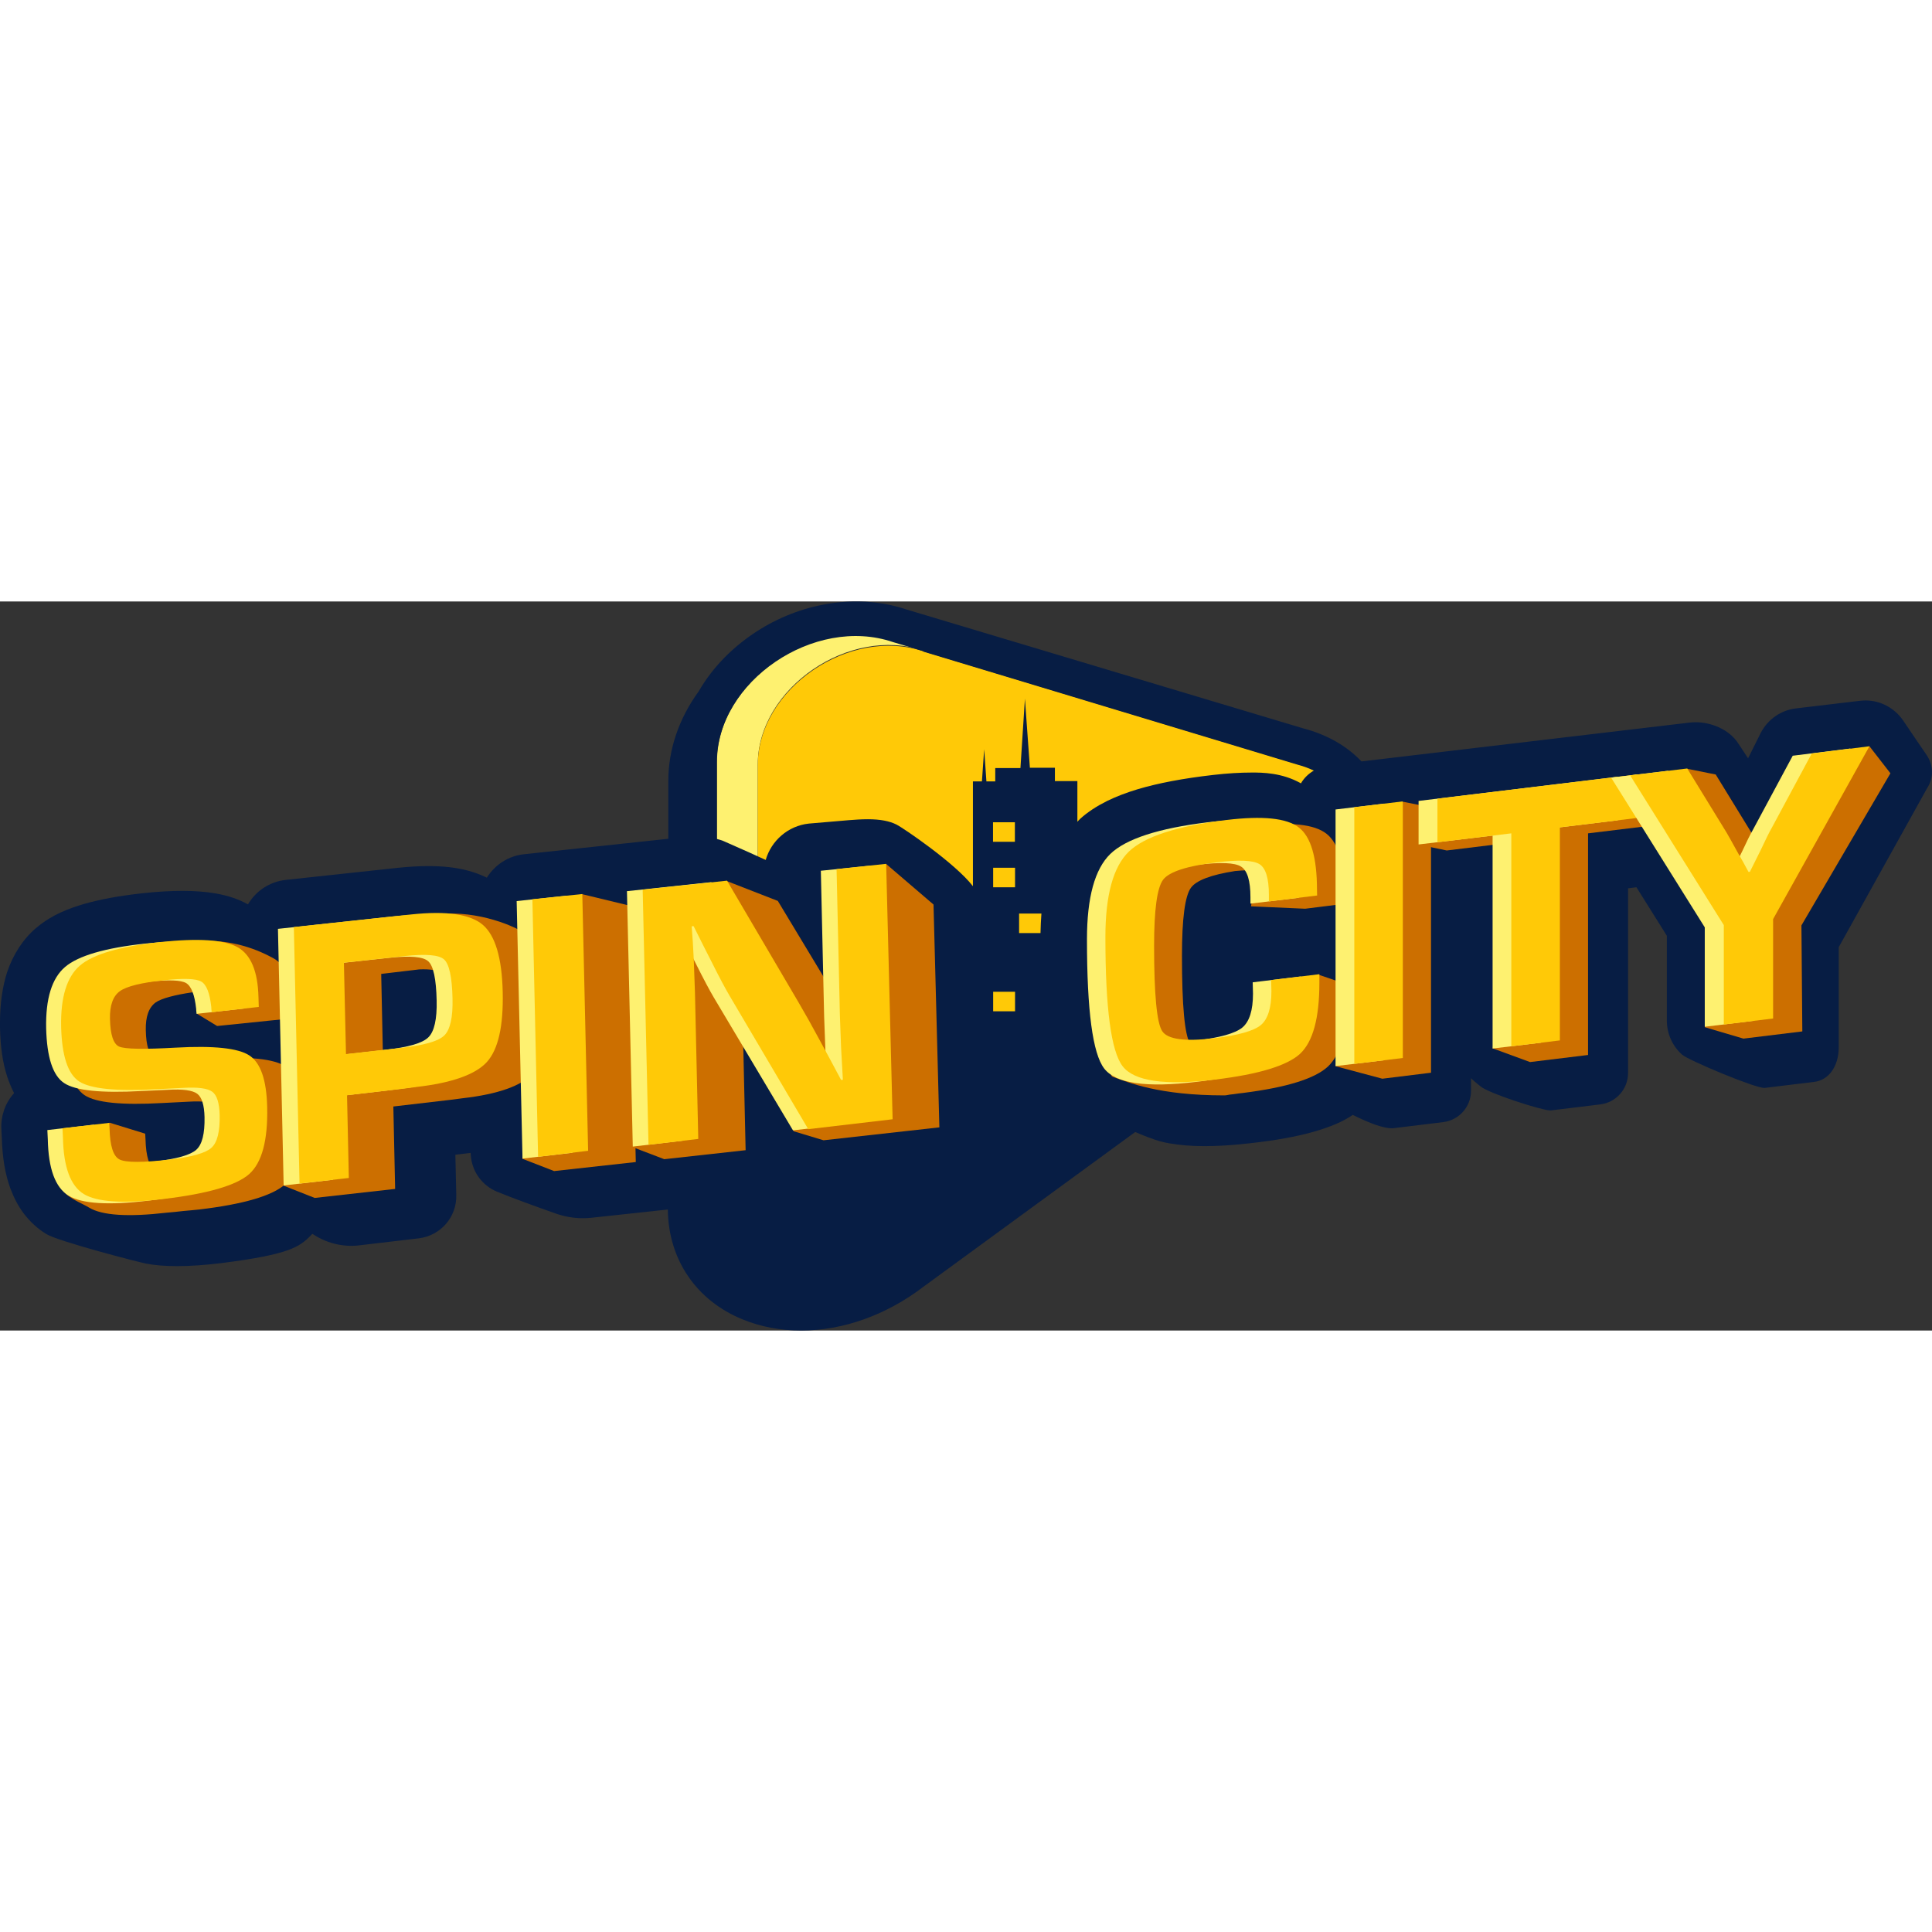 <?xml version="1.0"?>
<svg xmlns="http://www.w3.org/2000/svg" width="160" height="160" viewBox="0 0 106 40" fill="none">
<rect x="0" y="0" width="106" height="40" fill="#333333" stroke="none"/>
<path d="M73.72 10.902C74.764 12.945 73.827 15.894 70.875 17.904L49.007 33.73C45.842 36.153 42.117 36.054 40.358 34.068C41.698 36.878 46.006 37.355 49.599 34.604L71.467 18.72C74.846 16.413 75.586 12.887 73.72 10.902Z" fill="#CC6F00"/>
<path d="M50.174 32.816C46.22 35.461 41.575 34.101 41.575 30.064V8.949C41.575 4.748 46.614 1.32 50.659 2.696L50.709 2.688L49.007 2.177C44.699 0.711 39.339 4.344 39.339 8.793V31.177C39.339 35.625 44.699 36.985 49.007 33.689L50.182 32.833" fill="#FEF170"/>
<path d="M72.141 9.262C72.199 9.287 72.249 9.32 72.306 9.345C72.257 9.312 72.199 9.287 72.141 9.262Z" fill="#FEF170"/>
<path d="M72.15 16.809C72.199 16.759 72.265 16.71 72.314 16.66C72.257 16.702 72.199 16.759 72.15 16.809Z" fill="#FEF170"/>
<path d="M71.254 8.949L50.667 2.737C46.614 1.362 41.575 4.789 41.575 8.99V30.106C41.575 34.307 46.614 35.609 50.676 32.511L71.262 17.591C75.348 14.782 75.348 10.028 71.254 8.949Z" fill="#FFC907"/>
<path d="M105.709 8.43C105.709 8.43 104.5 6.667 104.426 6.544C103.958 5.852 103.185 5.431 102.354 5.431C102.256 5.431 102.157 5.44 102.059 5.448L98.523 5.868C97.718 5.967 97.011 6.453 96.616 7.186L95.909 8.603L95.391 7.821C94.881 6.997 93.846 6.626 93.04 6.626C92.933 6.626 92.826 6.634 92.727 6.642L74.698 8.776C73.901 7.936 72.824 7.31 71.508 6.964L49.706 0.431C47.182 -0.41 44.197 -0.006 41.715 1.518C40.251 2.424 39.1 3.602 38.336 4.929C37.259 6.404 36.667 8.109 36.667 9.855V10.918V13.019L28.75 13.868C27.895 13.958 27.155 14.444 26.711 15.153C26.374 14.988 26.012 14.856 25.634 14.757C24.993 14.592 24.31 14.518 23.488 14.518C22.978 14.518 22.452 14.551 21.869 14.609L15.678 15.276C14.79 15.375 14.034 15.886 13.606 16.619C13.088 16.331 12.521 16.141 11.83 16.018C11.296 15.927 10.704 15.878 10.022 15.878C9.364 15.878 8.632 15.919 7.802 16.01C6.544 16.15 5.508 16.339 4.612 16.595C3.806 16.833 2.861 17.179 2.047 17.863L1.981 17.913C1.258 18.53 0.715 19.371 0.386 20.351C0.132 21.159 0 22.057 0 23.103V23.391C0.025 24.479 0.148 25.311 0.403 26.093C0.51 26.407 0.633 26.703 0.773 26.975C0.296 27.502 0.041 28.203 0.074 28.936L0.099 29.422C0.132 30.526 0.28 31.416 0.575 32.223C0.765 32.725 1.003 33.178 1.299 33.574C1.644 34.027 2.072 34.423 2.549 34.711C3.198 35.106 7.572 36.243 8.007 36.326C8.517 36.425 9.068 36.466 9.726 36.466C10.457 36.466 11.271 36.408 12.143 36.301C15.859 35.831 16.426 35.419 17.043 34.793C17.076 34.76 17.1 34.727 17.141 34.694C17.322 34.818 17.552 34.95 17.848 35.073C18.3 35.255 18.785 35.353 19.271 35.353C19.435 35.353 19.608 35.345 19.756 35.321L22.978 34.942C24.179 34.793 25.067 33.772 25.034 32.561L24.984 30.353L25.823 30.254L25.831 30.394C25.897 31.276 26.448 32.042 27.262 32.379C28.117 32.734 29.49 33.228 30.493 33.582C30.969 33.747 31.471 33.838 31.972 33.838C32.129 33.838 32.293 33.829 32.449 33.813L36.642 33.36C36.667 36.095 38.196 38.352 40.745 39.39C41.748 39.802 42.833 40 43.951 40C46.228 40 48.62 39.168 50.692 37.578L62.284 29.109C62.638 29.257 62.934 29.381 63.09 29.43C63.452 29.57 63.797 29.669 64.142 29.727C64.709 29.826 65.342 29.883 66.074 29.883C66.814 29.883 67.628 29.834 68.565 29.727C69.979 29.57 71.13 29.364 72.084 29.092C72.996 28.829 73.679 28.54 74.221 28.17C75.2 28.656 75.915 28.903 76.359 28.903L76.482 28.895L79.187 28.565C80.05 28.458 80.708 27.725 80.708 26.843V26.151C80.823 26.275 80.955 26.382 81.078 26.481C81.127 26.522 81.177 26.555 81.218 26.596C81.653 26.983 84.597 27.922 85.04 27.922H85.098L87.803 27.593C88.666 27.486 89.324 26.753 89.324 25.871V15.738L89.784 15.68L91.453 18.341V22.996C91.453 23.712 91.757 24.396 92.292 24.866C92.637 25.171 96.246 26.687 96.789 26.687H96.838L99.543 26.357C100.34 26.258 100.883 25.5 100.883 24.454V18.967L105.742 10.226C106.103 9.674 106.079 8.982 105.709 8.43ZM55.691 22.485H54.49V21.414H55.691V22.485ZM54.482 13.184V12.113H55.682V13.184H54.482ZM55.691 15.68H54.49V14.609H55.691V15.68ZM55.987 9.139H54.605V9.872H54.12L53.997 8.109L53.874 9.872H53.38V15.622C52.394 14.345 49.525 12.409 49.196 12.245C48.809 12.047 48.292 11.948 47.617 11.948C47.256 11.948 46.894 11.973 46.598 11.997L44.37 12.187C43.236 12.31 42.315 13.126 42.011 14.181C41.526 13.958 40.802 13.629 39.709 13.151C39.585 13.093 39.454 13.068 39.322 13.027V8.834C39.322 4.385 44.682 0.76 48.99 2.227L50.692 2.737L50.643 2.746L71.204 8.957C71.525 9.04 71.821 9.155 72.084 9.279C71.788 9.452 71.549 9.682 71.377 9.979C70.333 9.386 69.223 9.386 68.697 9.386C68.047 9.386 67.348 9.427 66.559 9.518C64.915 9.707 63.558 9.963 62.424 10.3C61.791 10.49 61.24 10.704 60.747 10.943C60.171 11.231 59.686 11.544 59.275 11.915C59.218 11.964 59.168 12.03 59.111 12.088V9.855H57.878V9.122H56.505L56.233 5.332L55.987 9.139ZM55.921 17.122H57.138C57.113 17.459 57.096 17.822 57.088 18.193H55.913V17.122H55.921Z" fill="#071D44"/>
<path d="M15.645 25.5C15.028 25.097 13.68 24.957 11.608 25.08C9.857 25.187 8.821 25.171 8.501 25.031C8.18 24.891 8.016 24.388 7.999 23.515C7.983 22.782 8.164 22.271 8.542 21.999C8.854 21.776 9.627 21.579 10.531 21.447C10.984 21.447 10.803 22.617 10.803 22.617L11.913 23.292L16.163 22.856L16.155 22.328C16.122 20.903 15.736 19.989 15.004 19.577C14.272 19.173 12.685 18.44 10.638 18.662C10.359 18.679 10.268 19.338 9.964 19.371C9.685 19.387 9.397 19.412 9.093 19.445C6.889 19.684 5.418 20.112 4.694 20.73C3.971 21.348 3.626 22.468 3.658 24.091C3.691 25.681 4.02 26.678 4.645 27.09C5.27 27.502 6.684 27.642 8.879 27.519L10.342 27.445C11.165 27.395 11.699 27.469 11.954 27.659C12.209 27.848 12.34 28.277 12.357 28.944C12.373 29.85 12.225 30.443 11.904 30.732C11.608 30.995 10.926 31.201 9.898 31.333C9.208 31.366 8.747 31.325 8.534 31.21C8.188 31.037 8.008 30.46 7.983 29.496L7.966 29.199L6.018 28.598L3.716 29.661L3.009 30.987C3.042 32.602 4.152 32.808 4.883 33.253C5.599 33.689 7.029 33.78 9.158 33.533C9.446 33.508 9.742 33.483 10.055 33.442C10.334 33.417 10.622 33.393 10.926 33.36C13.36 33.071 14.922 32.61 15.629 31.992C16.327 31.374 16.656 30.155 16.615 28.326C16.582 26.843 16.262 25.904 15.645 25.5Z" fill="#CC6F00"/>
<path d="M30.123 22.065C30.081 20.186 29.72 18.959 29.029 18.374C28.347 17.789 26.127 16.949 24.195 17.155C24.195 17.155 24.508 17.855 24.253 17.88L24.129 17.896C23.899 17.913 23.652 17.929 23.398 17.954L22.691 18.044L16.952 18.662L15.555 32.05L17.265 32.725L21.679 32.231L21.581 27.708L24.762 27.337L25.387 27.255C27.336 27.033 28.618 26.571 29.251 25.887C29.876 25.204 30.164 23.927 30.123 22.065ZM20.915 20.434L23.003 20.186C23.611 20.162 24.039 20.228 24.22 20.409C24.466 20.648 24.598 21.323 24.623 22.436C24.639 23.408 24.508 24.042 24.228 24.339C23.948 24.635 23.274 24.849 22.206 24.981L21.014 25.13L20.915 20.434Z" fill="#CC6F00"/>
<path d="M34.883 30.756L34.562 16.693L31.939 16.059L30.081 17.138L28.659 30.575L30.402 31.251L34.883 30.756Z" fill="#CC6F00"/>
<path d="M51.539 28.853L51.218 16.628L48.62 14.403L46.762 15.466L46.943 23.457V23.556C46.746 23.202 46.565 22.881 46.392 22.592L42.676 16.43L39.881 15.342L36.124 16.611L34.718 29.941L36.445 30.6L40.909 30.106L40.728 22.114C40.786 22.221 40.843 22.32 40.892 22.403L43.548 29.068L45.184 29.562L51.539 28.853Z" fill="#CC6F00"/>
<path d="M13.368 22.337L10.786 22.625C10.77 22.502 10.762 22.403 10.762 22.345C10.679 21.579 10.498 21.109 10.211 20.936C9.923 20.771 9.249 20.747 8.188 20.862C6.939 21.002 6.125 21.2 5.747 21.472C5.368 21.744 5.188 22.254 5.204 22.988C5.22 23.861 5.393 24.372 5.706 24.512C6.026 24.652 7.054 24.668 8.813 24.569C10.885 24.454 12.233 24.594 12.85 24.998C13.466 25.401 13.795 26.349 13.828 27.832C13.869 29.661 13.54 30.888 12.842 31.506C12.143 32.124 10.572 32.585 8.139 32.874C5.952 33.137 4.497 33.047 3.765 32.602C3.034 32.157 2.655 31.127 2.623 29.512L2.598 29.002L5.163 28.705L5.179 29.002C5.204 29.974 5.385 30.542 5.73 30.724C6.075 30.896 7.005 30.896 8.517 30.724C9.701 30.583 10.449 30.369 10.77 30.081C11.091 29.793 11.238 29.199 11.222 28.293C11.206 27.626 11.074 27.197 10.819 27.008C10.564 26.819 10.03 26.744 9.208 26.794L7.753 26.86C5.549 26.983 4.135 26.835 3.519 26.423C2.894 26.011 2.573 25.006 2.532 23.416C2.499 21.793 2.845 20.673 3.568 20.055C4.291 19.437 5.763 19.008 7.966 18.77C10.055 18.547 11.469 18.638 12.209 19.05C12.948 19.462 13.327 20.384 13.36 21.809L13.368 22.337Z" fill="#FEF170"/>
<path d="M15.563 32.042L15.25 17.962L20.989 17.344L21.696 17.27C23.62 17.064 24.927 17.254 25.617 17.838C26.3 18.423 26.67 19.659 26.711 21.538C26.752 23.408 26.464 24.685 25.839 25.368C25.215 26.052 23.924 26.514 21.975 26.736L21.351 26.818L18.169 27.189L18.268 31.729L15.563 32.042ZM18.111 24.94L21.186 24.594C22.411 24.454 23.184 24.232 23.505 23.91C23.825 23.597 23.981 22.922 23.957 21.892C23.932 20.714 23.776 19.989 23.496 19.742C23.217 19.486 22.502 19.428 21.342 19.552L17.996 19.915L18.111 24.94Z" fill="#FEF170"/>
<path d="M31.093 16.141L31.405 30.246L28.668 30.567L28.347 16.438L31.093 16.141Z" fill="#FEF170"/>
<path d="M47.757 14.494L48.135 28.474L43.507 29.018L39.158 21.719C38.944 21.356 38.607 20.73 38.155 19.824L37.67 18.868L37.193 17.913L37.086 17.921L37.152 18.835L37.201 19.742L37.267 21.57L37.448 29.587L34.718 29.908L34.398 15.894L39.026 15.4L42.931 22.057C43.277 22.642 43.679 23.358 44.132 24.199L44.707 25.27L45.283 26.349L45.381 26.341L45.332 25.451L45.283 24.561L45.217 22.773L45.036 14.774L47.757 14.494Z" fill="#FEF170"/>
<path d="M14.198 22.246L11.617 22.534C11.6 22.411 11.592 22.312 11.592 22.254C11.51 21.488 11.329 21.019 11.041 20.854C10.753 20.689 10.079 20.664 9.019 20.78C7.769 20.912 6.955 21.109 6.577 21.381C6.199 21.653 6.018 22.164 6.034 22.897C6.051 23.77 6.223 24.281 6.536 24.421C6.857 24.561 7.884 24.578 9.644 24.479C11.715 24.363 13.064 24.503 13.68 24.907C14.297 25.311 14.626 26.25 14.659 27.741C14.7 29.57 14.371 30.789 13.672 31.416C12.973 32.033 11.403 32.495 8.969 32.783C6.783 33.047 5.327 32.956 4.596 32.511C3.864 32.058 3.486 31.028 3.453 29.414L3.428 28.903L5.993 28.606L6.01 28.903C6.034 29.875 6.215 30.443 6.561 30.616C6.906 30.789 7.835 30.789 9.348 30.616C10.531 30.476 11.28 30.262 11.6 29.974C11.921 29.685 12.069 29.092 12.052 28.186C12.036 27.519 11.904 27.09 11.649 26.901C11.395 26.711 10.86 26.637 10.038 26.687L8.575 26.761C6.371 26.884 4.957 26.736 4.341 26.332C3.716 25.921 3.395 24.915 3.354 23.334C3.321 21.711 3.667 20.59 4.39 19.972C5.114 19.354 6.585 18.926 8.789 18.687C10.877 18.465 12.291 18.555 13.031 18.967C13.771 19.379 14.149 20.302 14.182 21.727L14.198 22.246Z" fill="#FFC907"/>
<path d="M16.434 31.934L16.122 17.863L21.86 17.245L22.567 17.171C24.491 16.965 25.798 17.155 26.489 17.74C27.171 18.325 27.541 19.552 27.582 21.439C27.623 23.301 27.336 24.578 26.711 25.27C26.086 25.953 24.795 26.415 22.847 26.637L22.222 26.72L19.04 27.09L19.139 31.63L16.434 31.934ZM18.983 24.833L22.058 24.487C23.283 24.347 24.055 24.125 24.376 23.811C24.697 23.498 24.853 22.823 24.828 21.793C24.803 20.615 24.647 19.898 24.368 19.643C24.088 19.387 23.373 19.33 22.214 19.453L18.868 19.816L18.983 24.833Z" fill="#FFC907"/>
<path d="M31.948 16.051L32.268 30.139L29.523 30.468L29.21 16.339L31.948 16.051Z" fill="#FFC907"/>
<path d="M48.62 14.395L48.974 28.409L44.345 28.952L40.021 21.62C39.807 21.258 39.47 20.631 39.018 19.725L38.533 18.77L38.056 17.814L37.949 17.822L38.015 18.736L38.064 19.643L38.13 21.472L38.311 29.488L35.581 29.809L35.261 15.812L39.889 15.318L43.795 21.966C44.14 22.551 44.543 23.268 44.995 24.108L45.57 25.171L46.146 26.25L46.245 26.242L46.195 25.352L46.146 24.462L46.08 22.674L45.899 14.683L48.62 14.395Z" fill="#FFC907"/>
<path d="M77 10.992L74.813 12.228L73.284 25.5L75.841 26.184L78.513 25.855V11.297L77 10.992Z" fill="#CC6F00"/>
<path d="M72.388 20.491L70.251 21.48L70.267 22.114C70.267 23.062 70.07 23.704 69.683 24.034C69.346 24.314 68.68 24.536 67.677 24.693C66.354 24.808 65.556 24.668 65.293 24.248C64.997 23.778 64.849 22.18 64.849 19.437C64.849 17.402 65.014 16.158 65.343 15.705C65.638 15.301 66.444 14.996 67.76 14.79C67.998 14.766 68.212 14.757 68.401 14.749C68.984 14.733 68.639 16.726 68.639 16.726L71.607 16.858L73.786 16.586L73.777 16.265C73.777 14.444 73.449 13.274 72.783 12.747C72.117 12.22 70.793 12.08 68.812 12.327C68.721 12.335 68.639 12.352 68.549 12.368C68.466 12.376 68.392 12.385 68.31 12.393C68.22 12.401 68.138 12.418 68.047 12.434C67.965 12.442 67.891 12.45 67.809 12.459C65.088 12.797 63.304 13.39 62.449 14.246C61.594 15.095 61.166 16.702 61.166 19.066C61.166 23.078 60.64 25.929 61.043 26.077C61.931 26.398 63.583 27.099 67.168 27.099C67.274 27.099 67.365 27.074 67.463 27.057C67.537 27.049 67.603 27.041 67.677 27.033C67.784 27.016 67.875 27.008 67.973 26.991C68.047 26.983 68.113 26.975 68.187 26.967C70.604 26.662 72.158 26.176 72.865 25.509C73.572 24.841 73.925 23.507 73.925 21.513V21.019L72.388 20.491Z" fill="#CC6F00"/>
<path d="M68.73 20.895L71.377 20.574V21.052C71.377 22.988 71.023 24.281 70.316 24.94C69.609 25.591 68.047 26.069 65.638 26.357C62.901 26.687 61.215 26.448 60.582 25.624C59.949 24.8 59.637 22.444 59.637 18.539C59.637 16.24 60.064 14.683 60.919 13.851C61.774 13.027 63.558 12.442 66.28 12.113C68.261 11.874 69.585 12.006 70.251 12.525C70.916 13.036 71.245 14.181 71.245 15.944L71.254 16.257L68.606 16.578V16.232C68.606 15.318 68.434 14.757 68.088 14.543C67.743 14.329 66.962 14.296 65.745 14.444C64.109 14.642 63.131 14.963 62.802 15.4C62.473 15.845 62.309 17.048 62.309 19.025C62.309 21.686 62.457 23.251 62.753 23.704C63.049 24.157 64.002 24.289 65.614 24.091C66.921 23.935 67.776 23.696 68.162 23.375C68.549 23.053 68.746 22.436 68.746 21.513L68.73 20.895Z" fill="#FEF170"/>
<path d="M69.741 20.771L72.388 20.45V20.928C72.388 22.864 72.034 24.157 71.328 24.817C70.621 25.467 69.058 25.945 66.65 26.233C63.912 26.563 62.227 26.324 61.594 25.5C60.961 24.676 60.648 22.32 60.648 18.415C60.648 16.117 61.076 14.56 61.931 13.727C62.786 12.904 64.57 12.319 67.291 11.989C69.272 11.75 70.596 11.882 71.262 12.401C71.928 12.912 72.257 14.057 72.257 15.82L72.265 16.133L69.618 16.454V16.1C69.618 15.186 69.445 14.626 69.1 14.411C68.754 14.197 67.973 14.164 66.757 14.312C65.121 14.51 64.142 14.832 63.813 15.268C63.484 15.713 63.32 16.916 63.32 18.893C63.32 21.554 63.468 23.119 63.764 23.573C64.06 24.026 65.014 24.157 66.625 23.96C67.932 23.803 68.787 23.564 69.174 23.243C69.56 22.922 69.757 22.304 69.757 21.381L69.741 20.771Z" fill="#FFC907"/>
<path d="M80.404 11.149L79.376 11.272L77.872 13.348L79.376 13.662L83.429 13.167L81.9 24.52L83.947 25.27L87.129 24.882V12.722L91.322 12.212V9.822L89.842 9.493L80.404 11.149Z" fill="#CC6F00"/>
<path d="M75.94 11.091V25.171L73.276 25.492V11.412L75.94 11.091Z" fill="#FEF170"/>
<path d="M84.555 12.517V24.207L81.892 24.528V12.846L77.831 13.332V10.943L88.757 9.617V12.006L84.555 12.517Z" fill="#FEF170"/>
<path d="M76.967 10.968V25.047L74.304 25.369V11.289L76.967 10.968Z" fill="#FFC907"/>
<path d="M85.583 12.393V24.083L82.919 24.405V12.722L78.866 13.209V10.819L89.784 9.493V11.882L85.583 12.393Z" fill="#FFC907"/>
<path d="M102.568 7.944L99.913 8.793L97.742 12.829C97.586 13.11 97.381 13.521 97.126 14.065L97.011 14.296L96.896 14.09C96.608 13.563 96.41 13.192 96.287 13.002L94.133 9.493L92.563 9.18L92.284 9.724L90.475 9.946L89.949 10.012L95.087 18.226L93.533 23.358L95.654 23.984L98.885 23.589L98.836 17.773L103.719 9.427L102.568 7.944Z" fill="#CC6F00"/>
<path d="M101.524 8.068L96.238 17.55V23.004L93.533 23.334V17.88L88.395 9.666L91.527 9.287L93.681 12.797C93.796 12.994 94.002 13.357 94.289 13.884L94.594 14.42L94.89 14.963L94.964 14.955L95.268 14.345L95.572 13.736C95.827 13.184 96.032 12.772 96.189 12.5L98.359 8.463L101.524 8.068Z" fill="#FEF170"/>
<path d="M102.568 7.944L97.282 17.427V22.88L94.577 23.21V17.756L89.439 9.542L92.571 9.163L94.725 12.673C94.84 12.871 95.046 13.233 95.334 13.761L95.638 14.296L95.934 14.84L96.008 14.832L96.312 14.222L96.616 13.612C96.871 13.06 97.076 12.648 97.233 12.376L99.403 8.34L102.568 7.944Z" fill="#FFC907"/>
</svg>
